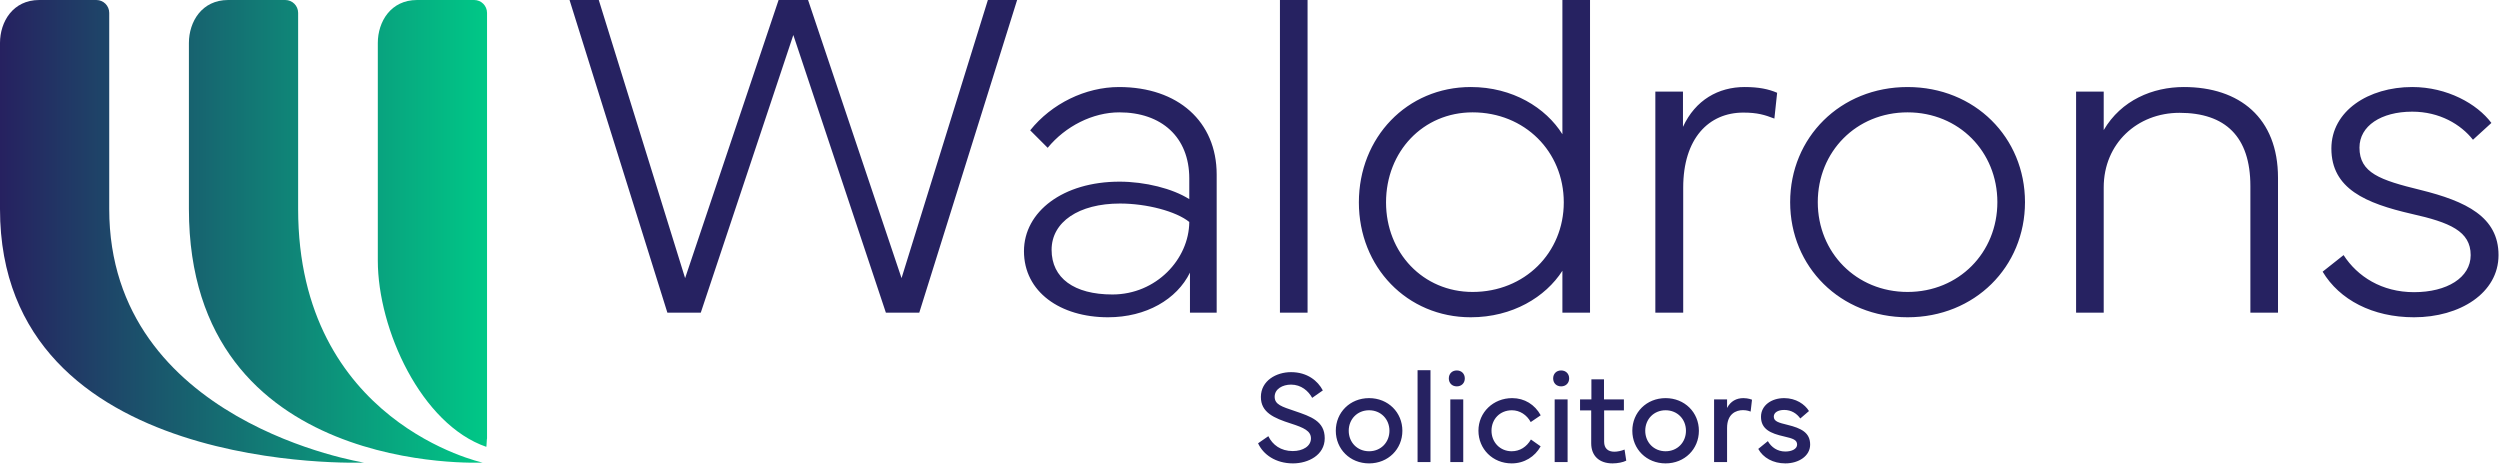 <?xml version="1.0" encoding="UTF-8"?>
<svg width="297px" height="56px" viewBox="0 0 297 56" version="1.1" xmlns="http://www.w3.org/2000/svg" xmlns:xlink="http://www.w3.org/1999/xlink">
    <defs>
        <linearGradient x1="0%" y1="50%" x2="100%" y2="50%" id="linearGradient-1">
            <stop stop-color="#262160" offset="0%"></stop>
            <stop stop-color="#00C887" offset="100%"></stop>
        </linearGradient>
    </defs>
    <g id="Dev" stroke="none" stroke-width="1" fill="none" fill-rule="evenodd">
        <g id="logo-main" transform="translate(0, -0)">
            <path id="abstract-1" d="M49.546,0 C46.423,0 44.884,2.577 44.884,5.108 L44.884,5.108 L44.884,30.951 C44.884,39.125 50.047,50.422 57.774,53.085 L57.774,53.085 C57.789,53.09 57.803,52.834 57.817,52.578 L57.817,52.578 C57.832,52.322 57.846,52.066 57.86,52.071 L57.86,52.071 L57.86,1.528 C57.86,0.684 57.176,0 56.332,0 L56.332,0 L49.546,0 Z M27.104,0 C23.981,0 22.442,2.578 22.442,5.108 L22.442,5.108 L22.442,24.824 C22.442,56.683 57.33,54.954 57.33,54.954 L57.33,54.954 C57.33,54.954 35.418,50.218 35.418,24.824 L35.418,24.824 L35.418,1.528 C35.418,0.684 34.734,0 33.89,0 L33.89,0 L27.104,0 Z M4.662,0 C1.539,0 0,2.578 0,5.108 L0,5.108 L0,24.824 C0,56.683 43.239,54.954 43.239,54.954 L43.239,54.954 C43.239,54.954 12.976,50.218 12.976,24.824 L12.976,24.824 L12.976,1.528 C12.976,0.684 12.292,0 11.448,0 L11.448,0 L4.662,0 Z" fill="url(#linearGradient-1)"></path>
            <path id="line-one" d="M150.678,51.818 C151.182,52.849 152.151,53.586 153.578,53.586 C154.795,53.586 155.741,53.004 155.741,52.081 C155.741,51.197 154.903,50.81 153.353,50.313 C151.352,49.67 149.778,49.003 149.793,47.142 C149.809,45.219 151.623,44.211 153.376,44.211 C155.322,44.211 156.563,45.258 157.152,46.382 L155.888,47.266 C155.438,46.452 154.586,45.692 153.376,45.692 C152.376,45.692 151.429,46.204 151.429,47.135 C151.429,48.065 152.29,48.313 153.779,48.817 C155.741,49.484 157.377,50.026 157.377,52.066 C157.377,54.066 155.415,55.051 153.608,55.051 C151.546,55.051 150.065,53.997 149.46,52.663 L150.678,51.818 Z M162.647,53.609 C164.051,53.609 165.066,52.547 165.066,51.174 C165.066,49.802 164.051,48.739 162.647,48.739 C161.244,48.739 160.229,49.802 160.229,51.174 C160.229,52.547 161.244,53.609 162.647,53.609 M158.693,51.174 C158.693,48.995 160.383,47.297 162.647,47.297 C164.911,47.297 166.602,48.995 166.602,51.174 C166.602,53.353 164.911,55.051 162.647,55.051 C160.383,55.051 158.693,53.353 158.693,51.174 M168.407,54.896 L169.942,54.896 L169.942,43.979 L168.407,43.979 L168.407,54.896 Z M172.298,54.896 L173.834,54.896 L173.834,47.452 L172.298,47.452 L172.298,54.896 Z M173.066,44.009 C173.624,44.009 174.019,44.397 174.019,44.956 C174.019,45.514 173.624,45.901 173.066,45.901 C172.508,45.901 172.12,45.514 172.12,44.956 C172.12,44.397 172.508,44.009 173.066,44.009 L173.066,44.009 Z M175.639,51.166 C175.639,48.987 177.4,47.297 179.648,47.297 C181.114,47.297 182.339,48.065 183.037,49.336 L181.85,50.143 C181.385,49.282 180.548,48.74 179.617,48.74 C178.183,48.74 177.19,49.802 177.19,51.166 C177.19,52.539 178.206,53.609 179.587,53.609 C180.556,53.609 181.362,53.097 181.874,52.213 L183.029,53.027 C182.347,54.253 181.09,55.051 179.587,55.051 C177.33,55.051 175.639,53.337 175.639,51.166 M184.694,54.896 L186.23,54.896 L186.23,47.452 L184.694,47.452 L184.694,54.896 Z M185.462,44.009 C186.02,44.009 186.416,44.397 186.416,44.956 C186.416,45.514 186.02,45.901 185.462,45.901 C184.903,45.901 184.515,45.514 184.515,44.956 C184.515,44.397 184.903,44.009 185.462,44.009 L185.462,44.009 Z M187.709,48.755 L187.709,47.452 L189.058,47.452 L189.058,45.064 L190.555,45.064 L190.555,47.452 L192.92,47.452 L192.92,48.755 L190.571,48.755 L190.571,52.477 C190.571,53.268 191.028,53.663 191.788,53.663 C192.145,53.663 192.633,53.562 192.997,53.407 L193.199,54.726 C192.827,54.919 192.168,55.051 191.571,55.051 C190.012,55.051 189.035,54.175 189.035,52.663 L189.035,48.755 L187.709,48.755 Z M197.873,53.609 C199.277,53.609 200.292,52.547 200.292,51.174 C200.292,49.802 199.277,48.739 197.873,48.739 C196.47,48.739 195.455,49.802 195.455,51.174 C195.455,52.547 196.47,53.609 197.873,53.609 M193.919,51.174 C193.919,48.995 195.609,47.297 197.873,47.297 C200.137,47.297 201.828,48.995 201.828,51.174 C201.828,53.353 200.137,55.051 197.873,55.051 C195.609,55.051 193.919,53.353 193.919,51.174 M203.633,54.896 L203.633,47.452 L205.176,47.452 L205.176,48.468 C205.595,47.654 206.3,47.297 207.114,47.297 C207.696,47.297 208.138,47.483 208.138,47.483 L207.975,48.895 C207.89,48.863 207.556,48.724 207.068,48.724 C206.246,48.724 205.176,49.158 205.176,50.841 L205.176,54.896 L203.633,54.896 Z M210.021,52.407 C210.44,53.136 211.153,53.64 212.099,53.64 C212.897,53.64 213.495,53.322 213.495,52.818 C213.495,52.267 213.037,52.097 211.944,51.849 C210.346,51.492 209.206,50.988 209.206,49.515 C209.206,48.166 210.44,47.297 211.959,47.297 C213.347,47.297 214.41,48.018 214.906,48.832 L213.875,49.716 C213.471,49.143 212.835,48.701 211.959,48.701 C211.222,48.701 210.726,49.011 210.726,49.491 C210.726,50.057 211.277,50.213 212.37,50.476 C213.991,50.872 215.045,51.399 215.045,52.818 C215.045,54.175 213.681,55.051 212.099,55.051 C210.649,55.051 209.455,54.384 208.881,53.33 L210.021,52.407 Z M67.661,0 L71.134,0 L81.391,33.042 L92.497,0 L95.998,0 L107.103,33.042 L117.36,0 L120.834,0 L109.209,37.145 L105.243,37.145 L94.247,4.158 L83.252,37.145 L79.285,37.145 L67.661,0 Z M124.93,29.677 C124.93,33.042 127.61,34.984 132.151,34.984 C137.375,34.984 141.259,30.771 141.286,26.368 C139.727,25.11 136.254,24.18 133.053,24.18 C128.157,24.18 124.93,26.368 124.93,29.677 M132.999,21.581 C136.035,21.581 139.317,22.402 141.286,23.66 L141.286,21.198 C141.286,16.275 137.977,13.348 132.971,13.348 C129.826,13.348 126.571,14.989 124.465,17.561 L122.386,15.482 C124.93,12.309 128.951,10.34 132.944,10.34 C139.946,10.34 144.541,14.442 144.541,20.733 L144.541,37.145 L141.368,37.145 L141.368,32.385 C139.809,35.558 136.171,37.692 131.631,37.692 C125.969,37.692 121.647,34.683 121.647,29.842 C121.647,25.137 126.297,21.581 132.999,21.581 M152.057,37.145 L155.339,37.145 L155.339,0 L152.057,0 L152.057,37.145 Z M164.661,24.043 C164.661,30.033 169.065,34.683 174.946,34.683 C181.127,34.683 185.777,30.033 185.777,24.043 C185.777,17.998 181.127,13.348 174.946,13.348 C169.065,13.348 164.661,17.998 164.661,24.043 M161.434,24.043 C161.434,16.33 167.15,10.339 174.727,10.339 C179.705,10.339 183.644,12.801 185.613,15.947 L185.613,0 L188.895,0 L188.895,37.145 L185.613,37.145 L185.613,32.166 C183.617,35.285 179.678,37.692 174.727,37.692 C167.15,37.692 161.434,31.729 161.434,24.043 M196.655,10.886 L199.937,10.886 L199.937,15.071 C201.415,11.871 204.15,10.339 207.268,10.339 C208.936,10.339 210.112,10.585 211.124,11.023 L210.796,14.086 C209.647,13.649 208.799,13.376 207.104,13.376 C203.001,13.376 199.965,16.439 199.965,22.292 L199.965,37.145 L196.655,37.145 L196.655,10.886 Z M226.62,34.683 C232.719,34.683 237.287,30.006 237.287,24.015 C237.287,18.026 232.719,13.348 226.62,13.348 C220.52,13.348 215.952,18.026 215.952,24.015 C215.952,30.006 220.52,34.683 226.62,34.683 M212.67,24.015 C212.67,16.33 218.633,10.34 226.62,10.34 C234.607,10.34 240.569,16.33 240.569,24.015 C240.569,31.702 234.607,37.692 226.62,37.692 C218.633,37.692 212.67,31.702 212.67,24.015 M246.639,37.145 L246.639,10.886 L249.921,10.886 L249.921,15.454 C252,11.899 255.747,10.339 259.44,10.339 C266.059,10.339 270.627,14.004 270.627,21.116 L270.627,37.145 L267.345,37.145 L267.345,22.101 C267.345,16.22 264.363,13.403 258.92,13.403 C253.915,13.403 249.921,17.04 249.921,22.265 L249.921,37.145 L246.639,37.145 Z M278.417,30.306 C280.059,32.85 282.958,34.71 286.787,34.71 C290.699,34.71 293.516,32.987 293.516,30.306 C293.516,27.462 291.027,26.422 286.514,25.411 C281.044,24.152 276.968,22.429 276.968,17.643 C276.968,13.184 281.372,10.339 286.569,10.339 C290.726,10.339 294.282,12.336 295.978,14.606 L293.789,16.603 C292.34,14.771 289.823,13.266 286.569,13.266 C282.876,13.266 280.305,14.962 280.305,17.533 C280.305,20.542 282.739,21.39 287.553,22.566 C292.969,23.906 296.825,25.766 296.825,30.306 C296.825,34.82 292.23,37.692 286.787,37.692 C281.864,37.692 277.925,35.613 275.929,32.276 L278.417,30.306 Z" fill="#262261"></path>
        </g>
    </g>
</svg>
